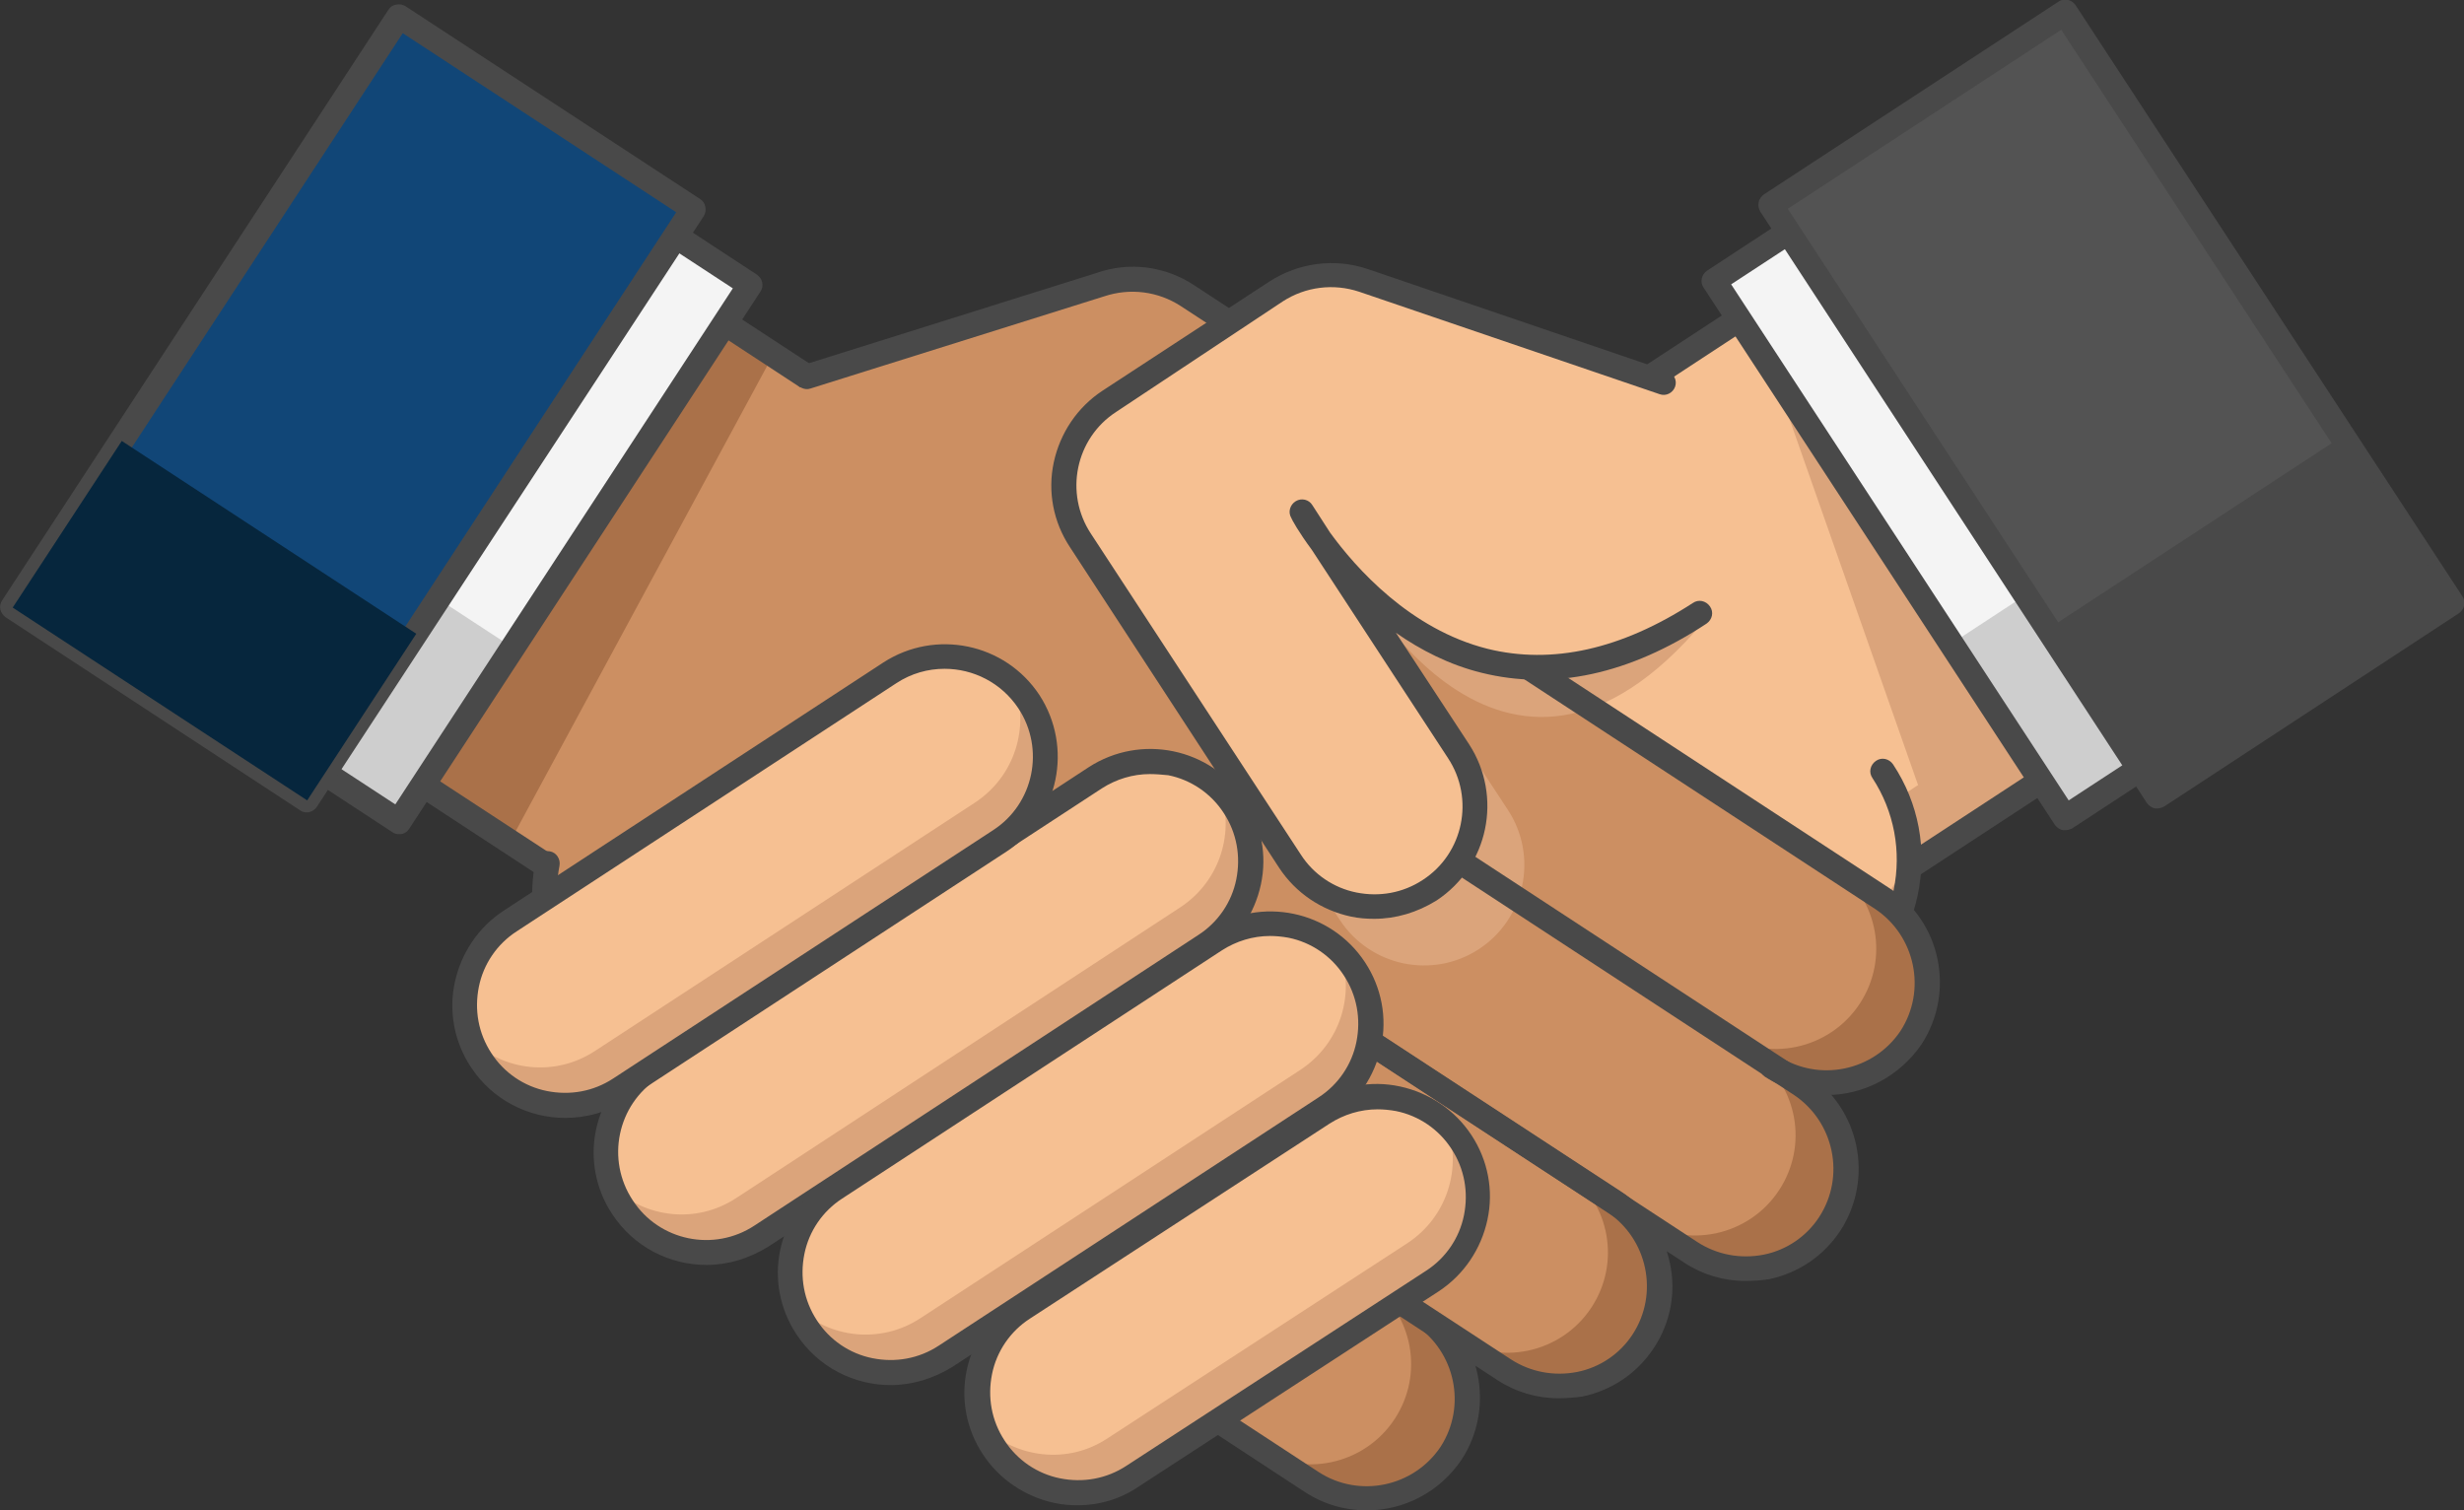 <?xml version="1.0" encoding="utf-8"?>
<!-- Generator: Adobe Illustrator 26.3.1, SVG Export Plug-In . SVG Version: 6.00 Build 0)  -->
<svg version="1.1" xmlns="http://www.w3.org/2000/svg" xmlns:xlink="http://www.w3.org/1999/xlink" x="0px" y="0px"
	 viewBox="0 0 430.7 264" style="enable-background:new 0 0 430.7 264;" xml:space="preserve">
<rect x="0" y="0" width="430.7" height="264" fill="#333333" stroke="none"/>
<style type="text/css">
	.st0{fill:#F6C092;}
	.st1{fill:#DBA47B;}
	.st2{fill:#494949;}
	.st3{fill:#F4F4F4;}
	.st4{fill:#CECECE;}
	.st5{fill:#535353;}
	.st6{fill:#CC8F62;}
	.st7{fill:#AA7149;}
	.st8{fill:#114677;}
	.st9{fill:#06263D;}
</style>
<g id="BACKGROUND">
</g>
<g id="OBJECT">
	<g>
		<g>
			<polygon class="st0" points="282.2,185.3 374.6,124.8 321.8,44.1 275.6,74.4 228.3,89.8 229.4,104.6 			"/>
		</g>
		<g>
			<polygon class="st1" points="309.8,64.7 335.3,137.3 345.8,138 353.6,131.7 			"/>
		</g>
		<g>
			
				<rect x="329.9" y="127" transform="matrix(0.837 -0.548 0.548 0.837 -15.041 214.712)" class="st1" width="45.3" height="11.1"/>
		</g>
		<g>
			<path class="st2" d="M282.2,187.5c-0.7,0-1.4-0.3-1.8-1l-52.8-80.7c-0.2-0.3-0.3-0.7-0.3-1L226.1,90c-0.1-1,0.5-1.9,1.5-2.2
				l47-15.4l46-30.1c1-0.7,2.3-0.4,3,0.6l52.8,80.7c0.3,0.5,0.4,1.1,0.3,1.6c-0.1,0.6-0.5,1.1-0.9,1.4l-92.4,60.5
				C283,187.4,282.6,187.5,282.2,187.5z M231.5,103.9l51.3,78.4l88.8-58.1l-50.4-77.1l-44.4,29.1c-0.2,0.1-0.3,0.2-0.5,0.2
				l-45.7,14.9L231.5,103.9z"/>
		</g>
		<g>
			
				<rect x="325.7" y="24.6" transform="matrix(0.837 -0.548 0.548 0.837 13.533 206.811)" class="st3" width="55.9" height="112.2"/>
		</g>
		<g>
			
				<rect x="346.5" y="94.3" transform="matrix(0.837 -0.548 0.548 0.837 -0.45 223.357)" class="st4" width="55.9" height="36.3"/>
		</g>
		<g>
			<path class="st0" d="M252.1,218.9l68.8-45c13.1-8.6,16.7-26.1,8.2-39.2l-30.5-46.7l-46.2,30.2L205,133.8l1.1,14.8L252.1,218.9z"
				/>
		</g>
		<g>
			<path class="st1" d="M239.7,217.4l83.1-54.4c5.1-3.3,8.8-8.1,10.8-13.4c0.2,9.4-4.3,18.7-12.8,24.3L255,217L239.7,217.4z"/>
		</g>
		<g>
			<path class="st2" d="M252.1,221.1c-0.7,0-1.4-0.3-1.8-1c-0.7-1-0.4-2.3,0.6-3l68.8-45c5.8-3.8,9.8-9.7,11.3-16.5
				c1.4-6.8,0.1-13.8-3.7-19.6c-0.7-1-0.4-2.3,0.6-3c1-0.7,2.3-0.4,3,0.6c4.5,6.8,6,14.9,4.3,22.9c-1.7,8-6.3,14.8-13.1,19.2
				l-68.8,45C252.9,221,252.5,221.1,252.1,221.1z"/>
		</g>
		<g>
			<path class="st2" d="M361,145.1c-0.1,0-0.3,0-0.4,0c-0.6-0.1-1.1-0.5-1.4-0.9l-61.4-93.9c-0.7-1-0.4-2.3,0.6-3l46.7-30.6
				c1-0.7,2.3-0.4,3,0.6l61.4,93.9c0.7,1,0.4,2.3-0.6,3l-46.7,30.6C361.8,145,361.4,145.1,361,145.1z M302.6,49.7l59,90.2l43.1-28.2
				l-59-90.2L302.6,49.7z"/>
		</g>
		<g>
			
				<rect x="338.3" y="8.9" transform="matrix(0.837 -0.548 0.548 0.837 21.551 213.587)" class="st5" width="61.5" height="123.5"/>
		</g>
		<g>
			<path class="st2" d="M377.1,141.3c-0.1,0-0.3,0-0.4,0c-0.6-0.1-1.1-0.5-1.4-0.9L307.7,37c-0.3-0.5-0.4-1.1-0.3-1.6
				c0.1-0.6,0.5-1.1,0.9-1.4l51.5-33.7c1-0.7,2.3-0.4,3,0.6l67.6,103.3c0.7,1,0.4,2.3-0.6,3l-51.4,33.7
				C377.9,141.2,377.5,141.3,377.1,141.3z M312.5,36.5l65.2,99.7l47.8-31.3L360.3,5.2L312.5,36.5z"/>
		</g>
		<g>
			
				<rect x="362.5" y="90.3" transform="matrix(0.837 -0.548 0.548 0.837 5.208 232.925)" class="st2" width="61.5" height="34.8"/>
		</g>
		<g>
			<path class="st6" d="M309.7,186.4l-85.4-55.9c-8.1-5.3-10.4-16.2-5.1-24.3l0,0c5.3-8.1,16.2-10.4,24.3-5.1l85.4,55.9
				c8.1,5.3,10.4,16.2,5.1,24.3l0,0C328.7,189.4,317.8,191.7,309.7,186.4z"/>
		</g>
		<g>
			<path class="st7" d="M328.9,157l-8-5.2c7.4,5.5,9.3,15.8,4.2,23.6c-5.3,8.1-16.2,10.4-24.3,5.1l-77.4-50.7
				c0.3,0.2,0.6,0.4,0.9,0.6l85.4,55.9c8.1,5.3,19,3,24.3-5.1C339.3,173.2,337,162.3,328.9,157z"/>
		</g>
		<g>
			<path class="st6" d="M207.2,161.1l88.3,57.8c8.1,5.3,19,3,24.3-5.1c5.3-8.1,3-19-5.1-24.3l-100.8-66L207.2,161.1z"/>
		</g>
		<g>
			<path class="st1" d="M297.9,108.5c-35.5,42.4-61.7-8.7-61.7-8.7l27.4,41.8c5.3,8.1,3,19-5.1,24.3l0,0c-8.1,5.3-19,3-24.3-5.1
				l-36.7-56.1c-5.3-8.1-3-19,5.1-24.3l29.2-19.1c4.5-3,10.1-3.7,15.3-1.9L282,71.3L297.9,108.5z"/>
		</g>
		<g>
			<path class="st6" d="M228.4,259l-77.6-50.8c-8.1-5.3-10.4-16.2-5.1-24.3l0,0c5.3-8.1,16.2-10.4,24.3-5.1l77.6,50.8
				c8.1,5.3,10.4,16.2,5.1,24.3l0,0C247.3,262,236.5,264.3,228.4,259z"/>
		</g>
		<g>
			<path class="st7" d="M247.6,229.6l-8-5.2c7.4,5.5,9.3,15.8,4.2,23.6c-5.3,8.1-16.2,10.4-24.3,5.1l-69.6-45.5
				c0.3,0.2,0.6,0.4,0.9,0.6l77.6,50.8c8.1,5.3,19,3,24.3-5.1C258,245.8,255.7,234.9,247.6,229.6z"/>
		</g>
		<g>
			<path class="st2" d="M319.3,191.4c-3.7,0-7.4-1-10.8-3.2c-1-0.7-1.3-2-0.6-3c0.7-1,2-1.3,3-0.6c7.1,4.6,16.6,2.6,21.3-4.4
				c4.6-7.1,2.6-16.6-4.4-21.3l-85.4-55.9c-7.1-4.6-16.6-2.6-21.3,4.4c-0.7,1-2,1.3-3,0.6c-1-0.7-1.3-2-0.6-3
				c5.9-9.1,18.2-11.6,27.3-5.7l85.4,55.9c9.1,5.9,11.6,18.2,5.7,27.3C332,188.2,325.7,191.4,319.3,191.4z"/>
		</g>
		<g>
			<path class="st2" d="M238.9,264c-3.7,0-7.4-1-10.8-3.2L150.6,210c-4.4-2.9-7.4-7.3-8.5-12.5c-1.1-5.2-0.1-10.4,2.8-14.8
				c5.9-9.1,18.2-11.6,27.3-5.7l77.6,50.8c9.1,5.9,11.6,18.2,5.7,27.3C251.6,260.9,245.3,264,238.9,264z M161.4,178.2
				c-5,0-9.9,2.4-12.9,7c-2.2,3.4-3,7.5-2.2,11.6c0.8,4,3.2,7.5,6.6,9.7l77.6,50.8c7.1,4.6,16.6,2.6,21.3-4.4
				c4.6-7.1,2.6-16.6-4.4-21.3l-77.6-50.8C167.2,179,164.3,178.2,161.4,178.2z"/>
		</g>
		<g>
			<polygon class="st6" points="148.5,186 56.1,125.5 108.9,44.8 155.1,75.1 202.4,90.5 201.3,105.3 			"/>
		</g>
		<g>
			<polygon class="st7" points="89.1,147.2 135.1,62.1 110.9,46.2 58.1,126.9 			"/>
		</g>
		<g>
			<path class="st2" d="M148.5,188.2c-0.4,0-0.8-0.1-1.2-0.4l-92.4-60.5c-1-0.7-1.3-2-0.6-3l52.8-80.7c0.3-0.5,0.8-0.8,1.4-0.9
				c0.6-0.1,1.1,0,1.6,0.3l46,30.1l47,15.4c0.9,0.3,1.6,1.2,1.5,2.2l-1.1,14.8c0,0.4-0.1,0.7-0.3,1l-52.8,80.7
				c-0.3,0.5-0.8,0.8-1.4,0.9C148.8,188.1,148.7,188.2,148.5,188.2z M59.1,124.9l88.8,58.1l51.3-78.4l0.9-12.6l-45.7-14.9
				c-0.2-0.1-0.4-0.1-0.5-0.2l-44.4-29.1L59.1,124.9z"/>
		</g>
		<g>
			
				<rect x="21" y="53.4" transform="matrix(0.547 -0.837 0.837 0.547 -33.232 101.303)" class="st3" width="112.2" height="55.9"/>
		</g>
		<g>
			
				<rect x="38.1" y="85.2" transform="matrix(0.547 -0.837 0.837 0.547 -69.172 98.286)" class="st4" width="36.3" height="55.9"/>
		</g>
		<g>
			<path class="st6" d="M176.8,225L108,180c-13.1-8.6-16.7-26.1-8.2-39.2l30.5-46.7l46.2,30.2l47.3,15.4l-1.1,14.8L176.8,225z"/>
		</g>
		<g>
			<path class="st1" d="M189.2,223.5l-83.1-54.4c-5.1-3.3-8.8-8.1-10.8-13.4c-0.2,9.4,4.3,18.7,12.8,24.3l65.8,43.1L189.2,223.5z"/>
		</g>
		<g>
			<path class="st2" d="M176.8,227.2c-0.4,0-0.8-0.1-1.2-0.4l-68.8-45c-10.4-6.8-15.6-19.1-13.2-31.3c0.2-1.2,1.4-1.9,2.5-1.7
				c1.2,0.2,1.9,1.4,1.7,2.5c-2,10.5,2.4,21,11.3,26.8l68.8,45c1,0.7,1.3,2,0.6,3C178.2,226.8,177.5,227.2,176.8,227.2z"/>
		</g>
		<g>
			<path class="st6" d="M262.8,239.4l-73.5-48.1c-8.1-5.3-10.4-16.2-5.1-24.3l0,0c5.3-8.1,16.2-10.4,24.3-5.1l73.5,48.1
				c8.1,5.3,10.4,16.2,5.1,24.3l0,0C281.8,242.4,270.9,244.7,262.8,239.4z"/>
		</g>
		<g>
			<path class="st7" d="M282,210.1l-8-5.2c7.4,5.5,9.3,15.8,4.2,23.6c-5.3,8.1-16.2,10.4-24.3,5.1l-65.5-42.9
				c0.3,0.2,0.6,0.4,0.9,0.6l73.5,48.1c8.1,5.3,19,3,24.3-5.1C292.4,226.2,290.1,215.4,282,210.1z"/>
		</g>
		<g>
			<path class="st7" d="M314.8,189.6l-8-5.2c7.4,5.5,9.3,15.8,4.2,23.6c-5.3,8.1-16.2,10.4-24.3,5.1l-79.5-52l0,0l88.3,57.8
				c8.1,5.3,19,3,24.3-5.1C325.1,205.7,322.9,194.9,314.8,189.6z"/>
		</g>
		<g>
			<path class="st2" d="M305.1,223.9c-3.8,0-7.5-1.1-10.7-3.2L206,162.9c-1-0.7-1.3-2-0.6-3c0.7-1,2-1.3,3-0.6l88.3,57.8
				c3.4,2.2,7.5,3,11.6,2.2c4-0.8,7.5-3.2,9.7-6.6c4.6-7.1,2.6-16.6-4.4-21.3l-88.3-57.8c-1-0.7-1.3-2-0.6-3c0.7-1,2-1.3,3-0.6
				l88.3,57.8c9.1,5.9,11.6,18.2,5.7,27.3c-2.9,4.4-7.3,7.4-12.5,8.5C307.8,223.8,306.5,223.9,305.1,223.9z"/>
		</g>
		<g>
			<path class="st2" d="M272.4,244.4c-3.8,0-7.5-1.1-10.7-3.2l-76.9-50.3c-1-0.7-1.3-2-0.6-3c0.7-1,2-1.3,3-0.6l76.9,50.3
				c3.4,2.2,7.5,3,11.6,2.2c4-0.8,7.5-3.2,9.7-6.6c4.6-7.1,2.6-16.6-4.4-21.3l-56.1-36.7c-1-0.7-1.3-2-0.6-3c0.7-1,2-1.3,3-0.6
				l56.1,36.7c4.4,2.9,7.4,7.3,8.5,12.5c1.1,5.1,0.1,10.4-2.8,14.8c-2.9,4.4-7.3,7.4-12.5,8.5C275.1,244.3,273.8,244.4,272.4,244.4z
				"/>
		</g>
		<g>
			<path class="st2" d="M69.7,145.8c-0.4,0-0.8-0.1-1.2-0.4l-46.7-30.6c-0.5-0.3-0.8-0.8-0.9-1.4c-0.1-0.6,0-1.1,0.3-1.6L82.6,18
				c0.7-1,2-1.3,3-0.6l46.7,30.6c1,0.7,1.3,2,0.6,3l-61.4,93.9c-0.3,0.5-0.8,0.8-1.4,0.9C70,145.8,69.9,145.8,69.7,145.8z M26,112.4
				l43.1,28.2l59-90.2L85,22.2L26,112.4z"/>
		</g>
		<g>
			<path class="st6" d="M139.9,67.7l52.5-17.9c5.1-1.7,10.7-1,15.3,1.9l29.2,19.1c8.1,5.3,10.4,16.2,5.1,24.3l-36.7,56.1
				c-5.3,8.1-16.2,10.4-24.3,5.1h0c-8.1-5.3-10.4-16.2-5.1-24.3l27.4-41.8c0,0-25.3,46.6-69.5,17.6"/>
		</g>
		<g>
			<path class="st2" d="M239.6,100.7c-0.4,0-0.8-0.1-1.2-0.4c-1-0.7-1.3-2-0.6-3l2.2-3.4c4.6-7.1,2.6-16.6-4.4-21.3l-29.2-19.1
				c-4-2.6-8.9-3.2-13.4-1.7l-51.3,16.1c-1.1,0.4-2.4-0.3-2.7-1.4c-0.4-1.1,0.3-2.4,1.4-2.7l51.3-16.1c5.7-2,12-1.2,17.1,2.2L238,69
				c9.1,5.9,11.6,18.2,5.7,27.3l-2.2,3.4C241,100.3,240.4,100.7,239.6,100.7z"/>
		</g>
		<g>
			
				<rect x="0" y="40.6" transform="matrix(0.548 -0.837 0.837 0.548 -31.77 83.885)" class="st8" width="123.5" height="61.5"/>
		</g>
		<g>
			<path class="st2" d="M53.6,142c-0.4,0-0.8-0.1-1.2-0.4L1,107.9c-1-0.7-1.3-2-0.6-3L67.9,1.7c0.3-0.5,0.8-0.8,1.4-0.9
				c0.6-0.1,1.1,0,1.6,0.3l51.5,33.7c0.5,0.3,0.8,0.8,0.9,1.4c0.1,0.6,0,1.1-0.3,1.6L55.4,141C55,141.6,54.3,142,53.6,142z
				 M5.2,105.5L53,136.8l65.2-99.7L70.4,5.8L5.2,105.5z"/>
		</g>
		<g>
			<path class="st0" d="M133.1,216.1l77.6-50.8c8.1-5.3,10.4-16.2,5.1-24.3l0,0c-5.3-8.1-16.2-10.4-24.3-5.1l-77.6,50.8
				c-8.1,5.3-10.4,16.2-5.1,24.3l0,0C114.1,219.1,125,221.4,133.1,216.1z"/>
		</g>
		<g>
			<path class="st1" d="M128.7,209.4l77.6-50.8c7-4.6,9.6-13.2,6.9-20.7c0.9,0.9,1.8,1.9,2.6,3.1v0c5.3,8.1,3,19-5.1,24.3
				l-77.6,50.8c-8.1,5.3-19,3-24.3-5.1h0c-0.7-1.1-1.3-2.3-1.8-3.6C112.8,212.9,121.7,214,128.7,209.4z"/>
		</g>
		<g>
			<path class="st2" d="M123.5,221.1c-6.4,0-12.7-3.1-16.5-8.9c-2.9-4.4-3.9-9.7-2.8-14.8c1.1-5.1,4.1-9.6,8.5-12.5l77.6-50.8
				c9.1-5.9,21.3-3.4,27.3,5.7c2.9,4.4,3.9,9.7,2.8,14.8c-1.1,5.1-4.1,9.6-8.5,12.5l-77.6,50.8l0,0
				C130.9,220,127.2,221.1,123.5,221.1z M201,135.3c-3,0-5.9,0.9-8.4,2.5L115,188.5c-7.1,4.6-9.1,14.2-4.4,21.3
				c4.6,7.1,14.2,9.1,21.3,4.4l77.6-50.8c3.4-2.2,5.8-5.7,6.6-9.7c0.8-4,0.1-8.1-2.2-11.6c-2.2-3.4-5.7-5.8-9.7-6.6
				C203.1,135.4,202.1,135.3,201,135.3z M133.1,216.1L133.1,216.1L133.1,216.1z"/>
		</g>
		<g>
			<g>
				<path class="st0" d="M108.3,190.4l66.4-43.4c8.1-5.3,10.4-16.2,5.1-24.3l0,0c-5.3-8.1-16.2-10.4-24.3-5.1L89.1,161
					c-8.1,5.3-10.4,16.2-5.1,24.3l0,0C89.4,193.4,100.2,195.7,108.3,190.4z"/>
			</g>
			<g>
				<path class="st1" d="M104,183.7l66.4-43.4c7-4.6,9.6-13.2,6.9-20.7c0.9,0.9,1.8,1.9,2.6,3.1h0c5.3,8.1,3,19-5.1,24.3l-66.4,43.4
					c-8.1,5.3-19,3-24.3-5.1l0,0c-0.7-1.1-1.3-2.3-1.8-3.6C88,187.2,97,188.3,104,183.7z"/>
			</g>
			<g>
				<path class="st2" d="M98.8,195.4c-6.4,0-12.7-3.1-16.5-8.9c-2.9-4.4-3.9-9.7-2.8-14.8c1.1-5.1,4.1-9.6,8.5-12.5l66.4-43.4
					c9.1-5.9,21.3-3.4,27.3,5.7c5.9,9.1,3.4,21.3-5.7,27.3l-66.4,43.4c0,0,0,0,0,0C106.2,194.4,102.5,195.4,98.8,195.4z
					 M165.1,116.9c-2.9,0-5.8,0.8-8.4,2.5l-66.4,43.4c-3.4,2.2-5.8,5.7-6.6,9.7c-0.8,4-0.1,8.1,2.2,11.6c2.2,3.4,5.7,5.8,9.7,6.6
					c4,0.8,8.1,0.1,11.6-2.2l66.4-43.4c7.1-4.6,9.1-14.2,4.4-21.3C175,119.3,170.1,116.9,165.1,116.9z M108.3,190.4L108.3,190.4
					L108.3,190.4z"/>
			</g>
		</g>
		<g>
			<g>
				<path class="st0" d="M165.2,237.1l66.4-43.4c8.1-5.3,10.4-16.2,5.1-24.3l0,0c-5.3-8.1-16.2-10.4-24.3-5.1L146,207.7
					c-8.1,5.3-10.4,16.2-5.1,24.3l0,0C146.3,240.1,157.1,242.4,165.2,237.1z"/>
			</g>
			<g>
				<path class="st1" d="M160.9,230.4l66.4-43.4c7-4.6,9.6-13.2,6.9-20.7c0.9,0.9,1.8,1.9,2.6,3.1v0c5.3,8.1,3,19-5.1,24.3
					l-66.4,43.4c-8.1,5.3-19,3-24.3-5.1v0c-0.7-1.1-1.3-2.3-1.8-3.6C144.9,233.9,153.9,235,160.9,230.4z"/>
			</g>
			<g>
				<path class="st2" d="M155.7,242.1c-6.4,0-12.7-3.1-16.5-8.9c-2.9-4.4-3.9-9.7-2.8-14.8c1.1-5.1,4.1-9.6,8.5-12.5l66.4-43.4
					c9.1-5.9,21.3-3.4,27.3,5.7c2.9,4.4,3.9,9.7,2.8,14.8c-1.1,5.1-4.1,9.6-8.5,12.5l-66.4,43.4c0,0,0,0,0,0
					C163.1,241,159.4,242.1,155.7,242.1z M222,163.6c-3,0-5.9,0.9-8.4,2.5l-66.4,43.4c-3.4,2.2-5.8,5.7-6.6,9.7
					c-0.8,4-0.1,8.1,2.2,11.6c2.2,3.4,5.7,5.8,9.7,6.6c4,0.8,8.1,0.1,11.6-2.2l66.4-43.4c3.4-2.2,5.8-5.7,6.6-9.7
					c0.8-4,0.1-8.1-2.2-11.6c-2.2-3.4-5.7-5.8-9.7-6.6C224.1,163.7,223,163.6,222,163.6z M165.2,237.1L165.2,237.1L165.2,237.1z"/>
			</g>
		</g>
		<g>
			<g>
				<path class="st0" d="M198,258.1l52.4-34.1c8.1-5.3,10.4-16.2,5.1-24.3l0,0c-5.3-8.1-16.2-10.4-24.3-5.1l-52.4,34.1
					c-8.1,5.3-10.4,16.2-5.1,24.3l0,0C179,261.1,189.9,263.4,198,258.1z"/>
			</g>
			<g>
				<path class="st1" d="M193.6,251.4l52.4-34.1c7-4.6,9.6-13.2,6.9-20.7c0.9,0.9,1.8,1.9,2.6,3.1l0,0c5.3,8.1,3,19-5.1,24.3
					L198,258.1c-8.1,5.3-19,3-24.3-5.1v0c-0.7-1.1-1.3-2.3-1.8-3.6C177.7,254.9,186.7,256,193.6,251.4z"/>
			</g>
			<g>
				<path class="st2" d="M188.4,263.1c-1.4,0-2.7-0.1-4.1-0.4c-5.1-1.1-9.6-4.1-12.5-8.5c-2.9-4.4-3.9-9.7-2.8-14.8
					c1.1-5.1,4.1-9.6,8.5-12.5l52.4-34.2c4.4-2.9,9.7-3.9,14.8-2.8c5.1,1.1,9.6,4.1,12.5,8.5c2.9,4.4,3.9,9.7,2.8,14.8
					c-1.1,5.1-4.1,9.6-8.5,12.5l-52.4,34.1C195.9,262,192.2,263.1,188.4,263.1z M240.8,193.9c-3,0-5.9,0.9-8.4,2.5L180,230.5
					c-3.4,2.2-5.8,5.7-6.6,9.7c-0.8,4-0.1,8.1,2.2,11.6c2.2,3.4,5.7,5.8,9.7,6.6c4,0.8,8.1,0.1,11.6-2.2c0,0,0,0,0,0l52.4-34.1
					c3.4-2.2,5.8-5.7,6.6-9.7c0.8-4,0.1-8.1-2.2-11.6c-2.2-3.4-5.7-5.8-9.7-6.6C242.9,194,241.8,193.9,240.8,193.9z"/>
			</g>
		</g>
		<g>
			
				<rect x="20" y="77.7" transform="matrix(0.548 -0.837 0.837 0.548 -73.776 80.359)" class="st9" width="34.8" height="61.5"/>
		</g>
		<g>
			<path class="st0" d="M290.8,67l-52.5-17.9c-5.1-1.7-10.7-1-15.3,1.9l-29.2,19.1c-8.1,5.3-10.4,16.2-5.1,24.3l36.7,56.1
				c5.3,8.1,16.2,10.4,24.3,5.1h0c8.1-5.3,10.4-16.2,5.1-24.3l-27.4-41.8c0,0,25.3,46.6,69.5,17.6"/>
		</g>
		<g>
			<path class="st2" d="M240.2,160.6c-1.4,0-2.7-0.1-4.1-0.4c-5.1-1.1-9.6-4.1-12.5-8.5L187,95.6c-2.9-4.4-3.9-9.7-2.8-14.8
				c1.1-5.1,4.1-9.6,8.5-12.5l29.2-19.1c5.1-3.3,11.4-4.1,17.1-2.2l52.5,17.9c1.1,0.4,1.7,1.6,1.3,2.7c-0.4,1.1-1.6,1.7-2.7,1.3
				l-52.5-17.9c-4.5-1.5-9.4-0.9-13.4,1.7L195.1,72c-7.1,4.6-9.1,14.2-4.4,21.3l36.7,56.1c2.2,3.4,5.7,5.8,9.7,6.6
				c4,0.8,8.1,0.1,11.6-2.2c7.1-4.6,9.1-14.2,4.4-21.3l-23.8-36.4c-2.3-3.1-3.5-5.3-3.6-5.6c-0.6-1-0.2-2.3,0.8-2.9
				c1-0.6,2.3-0.3,2.9,0.7l3.1,4.8c4.5,6.2,14,16.9,27.5,20.3c11.3,2.8,23.4,0.1,35.9-8c1-0.7,2.3-0.4,3,0.6c0.7,1,0.4,2.3-0.6,3
				c-13.5,8.9-26.8,11.7-39.3,8.6c-5.7-1.4-10.7-4-15-7l12.8,19.5c5.9,9.1,3.4,21.3-5.7,27.3C247.7,159.5,244,160.6,240.2,160.6z"/>
		</g>
	</g>
</g>
<g id="DESIGNED_BY_FREEPIK">
</g>
</svg>
